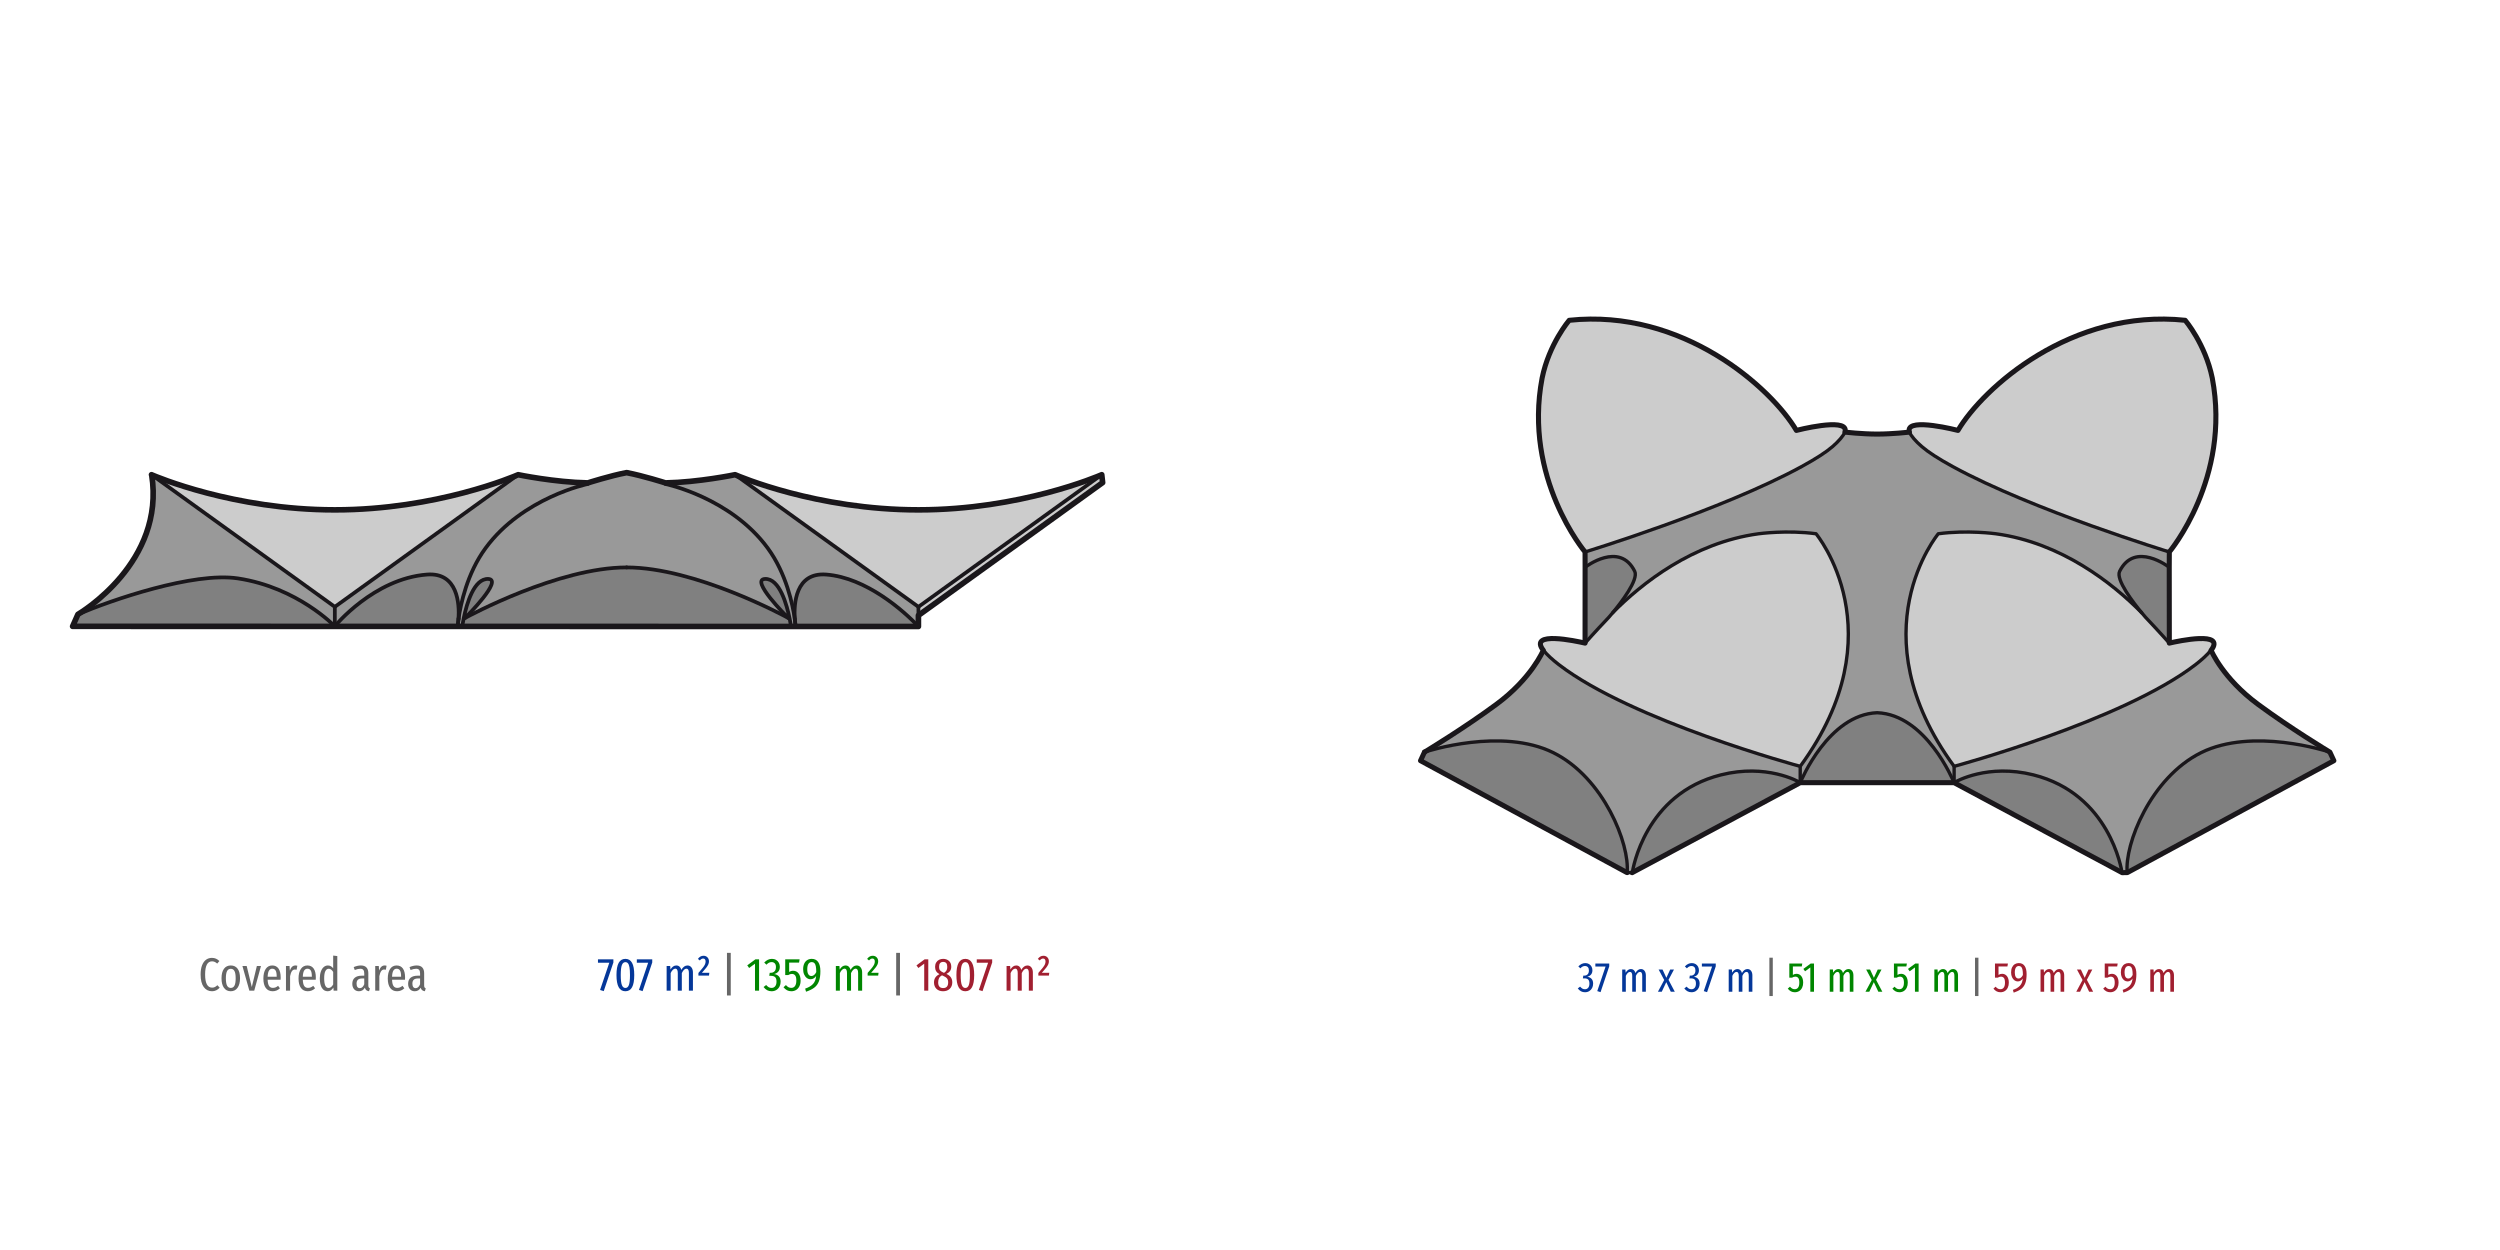 <?xml version="1.0" encoding="utf-8"?>
<!-- Generator: Adobe Illustrator 17.0.0, SVG Export Plug-In . SVG Version: 6.00 Build 0)  -->
<!DOCTYPE svg PUBLIC "-//W3C//DTD SVG 1.1//EN" "http://www.w3.org/Graphics/SVG/1.1/DTD/svg11.dtd">
<svg version="1.1" id="object_x5F_1" xmlns="http://www.w3.org/2000/svg" xmlns:xlink="http://www.w3.org/1999/xlink" x="0px"
	 y="0px" width="800px" height="400px" viewBox="0 0 800 400" enable-background="new 0 0 800 400" xml:space="preserve">
<g id="XMLID_20_">
	<g>
		<path fill="#CCCCCC" d="M352.559,151.905l0.285,2.535l-58.95,42.495v-2.745l58.635-42.27
			C352.544,151.905,352.559,151.905,352.559,151.905z"/>
		<path fill="#CCCCCC" d="M352.529,151.92l-58.635,42.27l-58.635-42.27c0.96,0.42,26.07,11.235,58.575,11.235h0.12
			C326.474,163.155,351.569,152.34,352.529,151.92z"/>
		<path fill="#999999" d="M293.894,196.935v3.54c-4.605-4.92-16.695-15.645-29.505-16.62c-9.9-0.765-10.365,9.45-10.065,14.16
			c-0.66-4.5-2.7-14.505-8.655-22.62c-11.895-16.215-32.715-20.52-32.715-20.52v-0.345c10.59-0.195,22.275-2.625,22.275-2.625
			s0.015,0,0.03,0.015l58.635,42.27V196.935z"/>
		<path fill="#808080" d="M254.339,198.18c0-0.06-0.015-0.105-0.015-0.165c-0.3-4.71,0.165-14.925,10.065-14.16
			c12.81,0.975,24.9,11.7,29.505,16.62h-39.315v-0.045v-0.09C254.579,200.34,254.429,199.485,254.339,198.18z"/>
		<path fill="#808080" d="M254.579,200.43v0.045l-106.65-0.03v-0.015c0,0,0.15-1.125,0.495-2.76l0.39,0.09c0,0,0.015,0,0.03-0.03
			c1.065-0.57,29.79-16.155,51.675-16.155c21.9,0,50.625,15.585,51.69,16.155c0,0,0,0.015,0.015,0.015
			c0.015,0.015,0.015,0.015,0.015,0.015l0.465,0.3c0.285,1.425,0.405,2.37,0.405,2.37H254.579z"/>
		<path fill="#999999" d="M254.579,200.34v0.09h-1.47c0,0-0.12-0.945-0.405-2.37c-0.87-4.335-3.195-13.05-7.935-12.795
			c-4.8,0.24,6.84,11.865,7.44,12.465c-1.065-0.57-29.79-16.155-51.69-16.155c-21.885,0-50.61,15.585-51.675,16.155
			c0.6-0.6,12.225-12.225,7.425-12.465c-4.59-0.24-6.93,7.965-7.845,12.405c-0.345,1.635-0.495,2.76-0.495,2.76h-1.455v-0.09
			c0,0,0.165-0.915,0.255-2.31v-0.015c0.66-4.5,2.685-14.505,8.655-22.62c11.88-16.215,32.7-20.52,32.7-20.52l0.015-0.345
			c0,0,7.23-2.31,12.42-3.285c5.19,0.975,12.435,3.285,12.435,3.285v0.345c0,0,20.82,4.305,32.715,20.52
			c5.955,8.115,7.995,18.12,8.655,22.62c0,0.06,0.015,0.105,0.015,0.165C254.429,199.485,254.579,200.34,254.579,200.34z"/>
		<path fill="#808080" d="M252.704,198.06l-0.465-0.3c0,0,0,0-0.015-0.015c-0.015,0-0.015-0.015-0.015-0.015
			c-0.6-0.6-12.24-12.225-7.44-12.465C249.509,185.01,251.834,193.725,252.704,198.06z"/>
		<path fill="#999999" d="M188.099,154.53l-0.015,0.345c0,0-20.82,4.305-32.7,20.52c-5.97,8.115-7.995,18.12-8.655,22.62
			c0.3-4.725-0.18-14.925-10.08-14.16c-17.07,1.305-29.505,16.53-29.505,16.53v-6.195l58.635-42.27
			c0.015-0.015,0.03-0.015,0.03-0.015S177.509,154.335,188.099,154.53z"/>
		<path fill="#CCCCCC" d="M165.779,151.92l-58.635,42.27l-58.605-42.24v-0.015c1.335,0.57,26.295,11.22,58.545,11.22h0.12
			C139.724,163.155,164.819,152.34,165.779,151.92z"/>
		<path fill="#808080" d="M156.269,185.265c4.8,0.24-6.825,11.865-7.425,12.465c-0.015,0.03-0.03,0.03-0.03,0.03l-0.39-0.09
			C149.339,193.23,151.679,185.025,156.269,185.265z"/>
		<path fill="#808080" d="M146.729,198.03c-0.09,1.395-0.255,2.31-0.255,2.31v0.09h1.455v0.015h-40.785v-0.015v-0.045
			c0,0,12.435-15.225,29.505-16.53c9.9-0.765,10.38,9.435,10.08,14.16V198.03z"/>
		<path fill="#808080" d="M107.144,200.43v0.015l-83.91-0.015l1.695-3.825c0,0,0,0,0.015-0.015
			c10.695-4.59,37.005-13.635,51.15-11.505C95.279,187.98,107.144,200.43,107.144,200.43z"/>
		<path fill="#999999" d="M107.144,200.385v0.045c0,0-11.865-12.45-31.05-15.345c-14.145-2.13-40.455,6.915-51.15,11.505
			c0.795-0.465,28.005-16.695,23.595-44.64l58.605,42.24V200.385z"/>
	</g>
	<g>
		<polyline fill="none" stroke="#1A171B" stroke-width="1.2" stroke-linecap="round" stroke-linejoin="round" points="
			48.509,151.92 48.539,151.95 107.144,194.19 165.779,151.92 		"/>
		
			<line fill="none" stroke="#1A171B" stroke-width="1.2" stroke-linecap="round" stroke-linejoin="round" x1="107.144" y1="194.19" x2="107.144" y2="200.385"/>
		<polyline fill="none" stroke="#1A171B" stroke-width="1.2" stroke-linecap="round" stroke-linejoin="round" points="
			352.529,151.92 293.894,194.19 235.259,151.92 		"/>
		
			<line fill="none" stroke="#1A171B" stroke-width="1.2" stroke-linecap="round" stroke-linejoin="round" x1="293.894" y1="194.19" x2="293.894" y2="196.935"/>
		<path fill="none" stroke="#1A171B" stroke-width="1.2" stroke-linecap="round" stroke-linejoin="round" d="M148.814,197.76
			c0,0,0.015,0,0.03-0.03c1.065-0.57,29.79-16.155,51.675-16.155"/>
		<path fill="none" stroke="#1A171B" stroke-width="1.2" stroke-linecap="round" stroke-linejoin="round" d="M146.729,198.03
			c-0.09,1.395-0.255,2.31-0.255,2.31v0.09h1.455c0,0,0.15-1.125,0.495-2.76c0.915-4.44,3.255-12.645,7.845-12.405
			c4.8,0.24-6.825,11.865-7.425,12.465"/>
		<path fill="none" stroke="#1A171B" stroke-width="1.2" stroke-linecap="round" stroke-linejoin="round" d="M24.944,196.59
			c10.695-4.59,37.005-13.635,51.15-11.505c19.185,2.895,31.05,15.345,31.05,15.345v-0.045c0,0,12.435-15.225,29.505-16.53
			c9.9-0.765,10.38,9.435,10.08,14.16"/>
		<path fill="none" stroke="#1A171B" stroke-width="1.8" stroke-linecap="round" stroke-linejoin="round" d="M293.894,200.475v-3.54
			l58.95-42.495l-0.285-2.535c0,0-0.015,0-0.03,0.015c-0.96,0.42-26.055,11.235-58.575,11.235h-0.12
			c-32.505,0-57.615-10.815-58.575-11.235c-0.015-0.015-0.03-0.015-0.03-0.015s-11.685,2.43-22.275,2.625
			c0,0-7.245-2.31-12.435-3.285c-5.19,0.975-12.42,3.285-12.42,3.285c-10.59-0.195-22.29-2.625-22.29-2.625s-0.015,0-0.03,0.015
			c-0.96,0.42-26.055,11.235-58.575,11.235h-0.12c-32.25,0-57.21-10.65-58.545-11.22c-0.015-0.015-0.03-0.015-0.03-0.015
			c-0.015-0.015-0.03-0.015-0.03-0.015l0.03,0.015h0.03v0.015v0.015c4.41,27.945-22.8,44.175-23.595,44.64
			c-0.015,0.015-0.015,0.015-0.015,0.015l-1.695,3.825l83.91,0.015h40.785l106.65,0.03H293.894z"/>
		<path fill="none" stroke="#1A171B" stroke-width="1.2" stroke-linecap="round" stroke-linejoin="round" d="M254.324,198.015
			c-0.3-4.71,0.165-14.925,10.065-14.16c12.81,0.975,24.9,11.7,29.505,16.62"/>
		<path fill="none" stroke="#1A171B" stroke-width="1.2" stroke-linecap="round" stroke-linejoin="round" d="M252.239,197.76
			c0,0,0,0-0.015-0.015c-0.015,0-0.015-0.015-0.015-0.015c-0.6-0.6-12.24-12.225-7.44-12.465c4.74-0.255,7.065,8.46,7.935,12.795
			c0.285,1.425,0.405,2.37,0.405,2.37h1.47v-0.09c0,0-0.15-0.855-0.24-2.16"/>
		<path fill="none" stroke="#1A171B" stroke-width="1.2" stroke-linecap="round" stroke-linejoin="round" d="M200.519,181.575
			c21.9,0,50.625,15.585,51.69,16.155"/>
		<path fill="none" stroke="#1A171B" stroke-width="1.2" stroke-linecap="round" stroke-linejoin="round" d="M188.084,154.875
			c0,0-20.82,4.305-32.7,20.52c-5.97,8.115-7.995,18.12-8.655,22.62v0.015c-0.21,1.485-0.27,2.37-0.27,2.37"/>
		<path fill="none" stroke="#1A171B" stroke-width="1.2" stroke-linecap="round" stroke-linejoin="round" d="M212.954,154.875
			c0,0,20.82,4.305,32.715,20.52c5.955,8.115,7.995,18.12,8.655,22.62c0,0.06,0.015,0.105,0.015,0.165
			c0.195,1.395,0.255,2.22,0.255,2.22"/>
	</g>
</g>
<g id="XMLID_7_">
	<g>
		<path fill="#808080" d="M745.562,240.682l1.269,2.74l-66.083,35.802h-0.04c-0.891-8.991,7.438-30.335,23.652-38.38
			c16.47-8.154,40.19-0.5,41.175-0.176C745.548,240.682,745.562,240.682,745.562,240.682z"/>
		<path fill="#999999" d="M722.612,225.427c10.409,7.682,22.261,14.837,22.923,15.242c-0.985-0.324-24.705-7.979-41.175,0.176
			c-16.214,8.046-24.543,29.389-23.652,38.38l-1.62,0.027l-0.041-0.027c-0.148-0.999-3.996-25.164-28.377-31.266
			c-14.539-3.658-24.651,2.052-25.353,2.471v-5.197c0,0,53.878-14.553,77.247-32.549c1.863-1.431,3.942-3.281,4.954-4.658
			l0.054,0.041c-0.013,0.013-0.013,0.013-0.027,0.027C707.546,208.093,711.258,217.071,722.612,225.427z"/>
		<path fill="#CCCCCC" d="M707.924,120.978c6.102,32.076-13.743,55.647-13.743,55.647s-43.699-13.324-69.336-27.337
			c-4.482-2.443-7.87-4.644-9.882-6.399c-1.958-1.674-3.456-3.443-3.942-4.604c-0.054-0.175-0.094-0.337-0.108-0.486
			c-0.351-4.212,15.633-0.068,15.633-0.068c8.006-13.581,36.356-39.082,72.711-35.235
			C699.257,102.496,705.696,110.029,707.924,120.978z"/>
		<path fill="#CCCCCC" d="M694.181,205.798c3.01-0.702,18.117-3.928,13.392,2.268l-0.054-0.041
			c-1.013,1.377-3.091,3.227-4.954,4.658c-23.369,17.995-77.247,32.549-77.247,32.549c-31.388-42.863-5.062-74.426-5.062-74.426
			c9.302-1.255,18.401,0,18.401,0c21.033,2.862,37.462,15.917,46.683,25.272c0.742,0.891,1.229,1.445,1.229,1.445
			C691.13,202.342,694.181,205.798,694.181,205.798z"/>
		<path fill="#999999" d="M694.181,176.625l-0.027,4.86h-0.068c0,0-10.948-8.464-15.808,1.337
			c-1.323,2.673,4.455,10.112,7.06,13.257c-9.221-9.355-25.65-22.41-46.683-25.272c0,0-9.099-1.255-18.401,0
			c0,0-26.325,31.563,5.062,74.426v5.197l-0.013,0.014c-0.27-0.661-9.032-21.762-24.597-22.37h-0.027
			c-15.552,0.607-24.327,21.708-24.597,22.37l-0.013-0.014v-5.197c31.387-42.863,5.062-74.426,5.062-74.426
			c-9.288-1.255-18.387,0-18.387,0c-21.047,2.862-37.463,15.917-46.683,25.272c2.605-3.145,8.37-10.584,7.047-13.257
			c-4.846-9.801-15.809-1.337-15.809-1.337h-0.067l-0.014-4.86c0,0,43.686-13.324,69.323-27.337
			c4.482-2.443,7.884-4.644,9.896-6.399c1.944-1.674,3.443-3.443,3.928-4.604c0,0,5.535,0.621,10.26,0.621h0.054h0.04h0.041
			c4.725,0,10.26-0.621,10.26-0.621c0.486,1.161,1.984,2.93,3.942,4.604c2.011,1.755,5.4,3.956,9.882,6.399
			C650.481,163.3,694.181,176.625,694.181,176.625z"/>
		<path fill="#808080" d="M694.154,181.539l0.027,24.26c0,0-3.051-3.456-7.614-8.275c0,0-0.486-0.553-1.229-1.445
			c-2.606-3.145-8.383-10.584-7.06-13.257c4.86-9.801,15.808-1.337,15.808-1.337h0.068V181.539z"/>
		<path fill="#808080" d="M679.047,279.225l-53.73-28.768v-0.027c0.702-0.419,10.813-6.129,25.353-2.471
			C675.051,254.061,678.899,278.226,679.047,279.225z"/>
		<path fill="#808080" d="M625.304,250.443c-0.014,0.014-0.027,0.014-0.027,0.014h-24.543h-0.081H576.11c0,0-0.013,0-0.027-0.014
			c0.27-0.661,9.045-21.762,24.597-22.37h0.027C616.272,228.681,625.034,249.781,625.304,250.443z"/>
		<path fill="#CCCCCC" d="M574.841,137.731c0,0,15.984-4.145,15.633,0.068c-0.013,0.148-0.041,0.311-0.108,0.486
			c-0.486,1.161-1.984,2.93-3.928,4.604c-2.012,1.755-5.414,3.956-9.896,6.399c-25.636,14.013-69.323,27.337-69.323,27.337
			s-19.858-23.571-13.743-55.647c2.227-10.948,8.667-18.481,8.667-18.481C538.499,98.649,566.835,124.15,574.841,137.731z"/>
		<path fill="#CCCCCC" d="M493.908,208.053l-0.054,0.04c-4.806-6.237,10.341-2.997,13.365-2.295c0,0,3.038-3.456,7.614-8.275
			c0,0,0.486-0.553,1.229-1.445c9.22-9.355,25.636-22.41,46.683-25.272c0,0,9.099-1.255,18.387,0c0,0,26.325,31.563-5.062,74.426
			c0,0-53.879-14.553-77.234-32.549C496.973,211.266,494.907,209.43,493.908,208.053z"/>
		<path fill="#808080" d="M576.069,250.429v0.027l-53.73,28.768c0.148-0.999,3.996-25.164,28.377-31.266
			C565.256,244.3,575.367,250.011,576.069,250.429z"/>
		<path fill="#999999" d="M576.069,245.232v5.197c-0.702-0.419-10.814-6.129-25.353-2.471
			c-24.381,6.102-28.229,30.267-28.377,31.266l-0.04,0.027l-1.62-0.027c0.891-8.991-7.425-30.335-23.639-38.38
			c-16.484-8.154-40.203-0.5-41.189-0.176c0.661-0.405,12.514-7.56,22.936-15.242c11.34-8.357,15.066-17.334,15.066-17.334
			l0.054-0.04c0.999,1.377,3.065,3.213,4.928,4.63C522.191,230.679,576.069,245.232,576.069,245.232z"/>
		<path fill="#808080" d="M523.109,182.821c1.323,2.673-4.442,10.112-7.047,13.257c-0.742,0.891-1.229,1.445-1.229,1.445
			c-4.577,4.82-7.614,8.275-7.614,8.275l0.014-24.26v-0.054h0.067C507.3,181.485,518.262,173.02,523.109,182.821z"/>
		<path fill="#808080" d="M497.04,240.844c16.213,8.046,24.53,29.389,23.639,38.38h-0.041l-66.069-35.802l1.255-2.74
			c0,0,0.014,0,0.027-0.014C456.837,240.345,480.557,232.69,497.04,240.844z"/>
	</g>
	<g>
		<path fill="none" stroke="#1A171B" stroke-width="1.08" stroke-linecap="round" stroke-linejoin="round" d="M611.021,138.285
			c0.486,1.161,1.984,2.93,3.942,4.604c2.011,1.755,5.4,3.956,9.882,6.399c25.637,14.013,69.336,27.337,69.336,27.337"/>
		<path fill="none" stroke="#1A171B" stroke-width="1.08" stroke-linecap="round" stroke-linejoin="round" d="M694.181,205.798
			c0,0-3.051-3.456-7.614-8.275c0,0-0.486-0.553-1.229-1.445c-2.606-3.145-8.383-10.584-7.06-13.257
			c4.86-9.801,15.808-1.337,15.808-1.337"/>
		<path fill="none" stroke="#1A171B" stroke-width="1.08" stroke-linecap="round" stroke-linejoin="round" d="M685.338,196.078
			c-9.221-9.355-25.65-22.41-46.683-25.272c0,0-9.099-1.255-18.401,0c0,0-26.325,31.563,5.062,74.426
			c0,0,53.878-14.553,77.247-32.549c1.863-1.431,3.942-3.281,4.954-4.658"/>
		<polyline fill="none" stroke="#1A171B" stroke-width="1.08" stroke-linecap="round" stroke-linejoin="round" points="
			625.317,250.456 625.317,250.429 625.317,245.232 		"/>
		<path fill="none" stroke="#1A171B" stroke-width="1.08" stroke-linecap="round" stroke-linejoin="round" d="M680.708,279.225
			c-0.891-8.991,7.438-30.335,23.652-38.38c16.47-8.154,40.19-0.5,41.175-0.176"/>
		<path fill="none" stroke="#1A171B" stroke-width="1.08" stroke-linecap="round" stroke-linejoin="round" d="M625.277,250.456
			c0,0,0.013,0,0.027-0.014l0.013-0.014c0.702-0.419,10.813-6.129,25.353-2.471c24.381,6.102,28.229,30.267,28.377,31.266
			c0,0.013,0,0.027,0,0.027h0.041"/>
		<path fill="none" stroke="#1A171B" stroke-width="1.08" stroke-linecap="round" stroke-linejoin="round" d="M590.366,138.285
			c-0.486,1.161-1.984,2.93-3.928,4.604c-2.012,1.755-5.414,3.956-9.896,6.399c-25.636,14.013-69.323,27.337-69.323,27.337"/>
		<path fill="none" stroke="#1A171B" stroke-width="1.08" stroke-linecap="round" stroke-linejoin="round" d="M507.219,205.798
			c0,0,3.038-3.456,7.614-8.275c0,0,0.486-0.553,1.229-1.445c2.605-3.145,8.37-10.584,7.047-13.257
			c-4.846-9.801-15.809-1.337-15.809-1.337"/>
		<path fill="none" stroke="#1A171B" stroke-width="1.08" stroke-linecap="round" stroke-linejoin="round" d="M576.069,250.456
			c0,0,0,0,0.013-0.014c0.27-0.661,9.045-21.762,24.597-22.37h0.027c15.565,0.607,24.327,21.708,24.597,22.37
			c0.013,0.014,0.013,0.014,0.013,0.014"/>
		<path fill="none" stroke="#1A171B" stroke-width="1.08" stroke-linecap="round" stroke-linejoin="round" d="M516.062,196.078
			c9.22-9.355,25.636-22.41,46.683-25.272c0,0,9.099-1.255,18.387,0c0,0,26.325,31.563-5.062,74.426
			c0,0-53.879-14.553-77.234-32.549c-1.863-1.417-3.928-3.253-4.928-4.63c-0.013-0.014-0.027-0.014-0.027-0.027"/>
		<path fill="none" stroke="#1A171B" stroke-width="1.62" stroke-linecap="round" stroke-linejoin="round" d="M455.852,240.669
			c0.661-0.405,12.514-7.56,22.936-15.242c11.34-8.357,15.066-17.334,15.066-17.334c-4.806-6.237,10.341-2.997,13.365-2.295
			l0.014-24.26v-0.054l-0.014-4.86c0,0-19.858-23.571-13.743-55.647c2.227-10.948,8.667-18.481,8.667-18.481
			c36.355-3.847,64.692,21.654,72.698,35.235c0,0,15.984-4.145,15.633,0.068c-0.013,0.148-0.041,0.311-0.108,0.486
			c0,0,5.535,0.621,10.26,0.621h0.054h0.04h0.041c4.725,0,10.26-0.621,10.26-0.621c-0.054-0.175-0.094-0.337-0.108-0.486
			c-0.351-4.212,15.633-0.068,15.633-0.068c8.006-13.581,36.356-39.082,72.711-35.235c0,0,6.439,7.533,8.667,18.481
			c6.102,32.076-13.743,55.647-13.743,55.647l-0.027,4.86v0.054l0.027,24.26c3.01-0.702,18.117-3.928,13.392,2.268
			c-0.013,0.013-0.013,0.013-0.027,0.027c0,0,3.713,8.977,15.066,17.334c10.409,7.682,22.261,14.837,22.923,15.242
			c0.013,0.014,0.027,0.014,0.027,0.014l1.269,2.74l-66.083,35.802h-0.04l-1.62,0.027l-0.041-0.027l-53.73-28.768h-0.041h-24.543
			h-0.081H576.11h-0.04l-53.73,28.768l-0.04,0.027"/>
		<polyline fill="none" stroke="#1A171B" stroke-width="1.62" stroke-linecap="round" stroke-linejoin="round" points="
			520.679,279.225 520.638,279.225 454.569,243.423 455.825,240.682 		"/>
		<polyline fill="none" stroke="#1A171B" stroke-width="1.08" stroke-linecap="round" stroke-linejoin="round" points="
			576.069,250.456 576.069,250.429 576.069,245.232 		"/>
		<path fill="none" stroke="#1A171B" stroke-width="1.08" stroke-linecap="round" stroke-linejoin="round" d="M576.11,250.456
			c0,0-0.013,0-0.027-0.014l-0.013-0.014c-0.702-0.419-10.814-6.129-25.353-2.471c-24.381,6.102-28.229,30.267-28.377,31.266
			c0,0.013,0,0.027,0,0.027h-0.04l-1.62-0.027c0.891-8.991-7.425-30.335-23.639-38.38c-16.484-8.154-40.203-0.5-41.189-0.176
			c-0.013,0.014-0.027,0.014-0.027,0.014"/>
	</g>
</g>
<g>
	<path fill="#043799" d="M508.496,308.5c0.347,0.207,0.612,0.483,0.797,0.83s0.277,0.722,0.277,1.127
		c0,1.125-0.554,1.827-1.661,2.106c0.586,0.072,1.047,0.292,1.384,0.661s0.507,0.882,0.507,1.539c0,0.504-0.107,0.965-0.318,1.384
		c-0.211,0.419-0.516,0.751-0.911,0.999s-0.855,0.371-1.377,0.371c-0.478,0-0.901-0.099-1.269-0.297
		c-0.369-0.198-0.716-0.504-1.04-0.918l0.743-0.58c0.27,0.297,0.52,0.51,0.749,0.641c0.23,0.131,0.502,0.196,0.817,0.196
		c0.423,0,0.765-0.157,1.025-0.473c0.261-0.315,0.393-0.76,0.393-1.336c0-0.612-0.133-1.044-0.398-1.296
		c-0.267-0.252-0.664-0.378-1.195-0.378h-0.5l0.135-0.877h0.324c0.441,0,0.797-0.142,1.068-0.426
		c0.27-0.283,0.404-0.695,0.404-1.235c0-0.459-0.113-0.81-0.337-1.053c-0.226-0.243-0.536-0.365-0.932-0.365
		c-0.532,0-1.018,0.248-1.459,0.743l-0.647-0.607c0.656-0.711,1.399-1.066,2.228-1.066
		C507.752,308.189,508.15,308.293,508.496,308.5z"/>
	<path fill="#043799" d="M514.956,308.324v0.905l-2.78,8.262l-1.053-0.337l2.659-7.857h-3.267v-0.972H514.956z"/>
	<path fill="#043799" d="M526.241,310.653c0.289,0.374,0.432,0.866,0.432,1.478v5.224h-1.16v-5.076c0-0.45-0.062-0.774-0.183-0.973
		c-0.122-0.198-0.299-0.297-0.533-0.297c-0.478,0-0.918,0.423-1.323,1.269v5.076h-1.162v-5.076c0-0.846-0.237-1.269-0.715-1.269
		c-0.252,0-0.492,0.113-0.722,0.338s-0.435,0.535-0.614,0.932v5.076H519.1v-7.115h1.025l0.082,1.026
		c0.45-0.783,1.012-1.174,1.688-1.174c0.359,0,0.664,0.11,0.911,0.33s0.425,0.533,0.533,0.938c0.486-0.846,1.071-1.269,1.755-1.269
		C525.572,310.093,525.954,310.28,526.241,310.653z"/>
	<path fill="#043799" d="M533.923,313.548l2.011,3.807h-1.283l-1.444-3.064l-1.444,3.064h-1.229l2.013-3.753l-1.796-3.362h1.255
		l1.229,2.659l1.228-2.659h1.216L533.923,313.548z"/>
	<path fill="#043799" d="M542.581,308.5c0.347,0.207,0.612,0.483,0.797,0.83s0.277,0.722,0.277,1.127
		c0,1.125-0.554,1.827-1.661,2.106c0.586,0.072,1.047,0.292,1.384,0.661s0.507,0.882,0.507,1.539c0,0.504-0.107,0.965-0.318,1.384
		c-0.211,0.419-0.516,0.751-0.911,0.999s-0.855,0.371-1.377,0.371c-0.478,0-0.901-0.099-1.269-0.297
		c-0.369-0.198-0.716-0.504-1.04-0.918l0.743-0.58c0.27,0.297,0.52,0.51,0.749,0.641c0.23,0.131,0.502,0.196,0.817,0.196
		c0.423,0,0.765-0.157,1.025-0.473c0.261-0.315,0.393-0.76,0.393-1.336c0-0.612-0.133-1.044-0.398-1.296
		c-0.267-0.252-0.664-0.378-1.195-0.378h-0.5l0.135-0.877h0.324c0.441,0,0.797-0.142,1.068-0.426
		c0.27-0.283,0.404-0.695,0.404-1.235c0-0.459-0.113-0.81-0.337-1.053c-0.226-0.243-0.536-0.365-0.932-0.365
		c-0.532,0-1.018,0.248-1.459,0.743l-0.647-0.607c0.656-0.711,1.399-1.066,2.228-1.066
		C541.837,308.189,542.236,308.293,542.581,308.5z"/>
	<path fill="#043799" d="M549.041,308.324v0.905l-2.78,8.262l-1.053-0.337l2.659-7.857H544.6v-0.972H549.041z"/>
	<path fill="#043799" d="M560.327,310.653c0.289,0.374,0.432,0.866,0.432,1.478v5.224h-1.16v-5.076c0-0.45-0.062-0.774-0.183-0.973
		c-0.122-0.198-0.299-0.297-0.533-0.297c-0.478,0-0.918,0.423-1.323,1.269v5.076h-1.162v-5.076c0-0.846-0.237-1.269-0.715-1.269
		c-0.252,0-0.492,0.113-0.722,0.338s-0.435,0.535-0.614,0.932v5.076h-1.162v-7.115h1.025l0.082,1.026
		c0.45-0.783,1.012-1.174,1.688-1.174c0.359,0,0.664,0.11,0.911,0.33s0.425,0.533,0.533,0.938c0.486-0.846,1.071-1.269,1.755-1.269
		C559.657,310.093,560.039,310.28,560.327,310.653z"/>
	<path fill="#666666" d="M567.292,306.461v12.272h-1.093v-12.272H567.292z"/>
	<path fill="#008600" d="M576.566,309.269h-2.849v2.7c0.189-0.126,0.376-0.216,0.561-0.27s0.385-0.081,0.601-0.081
		c0.639,0,1.154,0.253,1.545,0.757s0.587,1.201,0.587,2.093c0,0.594-0.11,1.123-0.331,1.586c-0.22,0.464-0.533,0.824-0.938,1.08
		c-0.406,0.256-0.869,0.385-1.39,0.385c-0.478,0-0.892-0.094-1.242-0.283c-0.352-0.189-0.693-0.477-1.027-0.864l0.703-0.634
		c0.242,0.279,0.483,0.484,0.722,0.615c0.237,0.13,0.51,0.196,0.816,0.196c0.458,0,0.817-0.177,1.074-0.533
		c0.256-0.355,0.384-0.88,0.384-1.573c0-0.702-0.111-1.197-0.337-1.485c-0.226-0.288-0.541-0.432-0.945-0.432
		c-0.189,0-0.365,0.027-0.526,0.081c-0.163,0.054-0.334,0.135-0.514,0.243h-0.877v-4.523h4.146L576.566,309.269z"/>
	<path fill="#008600" d="M580.481,308.324v9.031h-1.175v-7.776l-1.688,1.242l-0.541-0.77l2.35-1.728H580.481z"/>
	<path fill="#008600" d="M592.657,310.653c0.287,0.374,0.432,0.866,0.432,1.478v5.224h-1.162v-5.076c0-0.45-0.06-0.774-0.182-0.973
		c-0.122-0.198-0.3-0.297-0.533-0.297c-0.478,0-0.918,0.423-1.323,1.269v5.076h-1.162v-5.076c0-0.846-0.239-1.269-0.716-1.269
		c-0.252,0-0.492,0.113-0.722,0.338c-0.229,0.225-0.434,0.535-0.614,0.932v5.076h-1.16v-7.115h1.025l0.081,1.026
		c0.45-0.783,1.012-1.174,1.688-1.174c0.36,0,0.664,0.11,0.911,0.33s0.426,0.533,0.533,0.938c0.486-0.846,1.071-1.269,1.755-1.269
		C591.986,310.093,592.369,310.28,592.657,310.653z"/>
	<path fill="#008600" d="M600.337,313.548l2.011,3.807h-1.282l-1.444-3.064l-1.446,3.064h-1.228l2.011-3.753l-1.796-3.362h1.255
		l1.229,2.659l1.229-2.659h1.214L600.337,313.548z"/>
	<path fill="#008600" d="M610.043,309.269h-2.849v2.7c0.189-0.126,0.376-0.216,0.561-0.27s0.385-0.081,0.601-0.081
		c0.639,0,1.154,0.253,1.545,0.757s0.587,1.201,0.587,2.093c0,0.594-0.11,1.123-0.331,1.586c-0.22,0.464-0.533,0.824-0.938,1.08
		c-0.406,0.256-0.869,0.385-1.39,0.385c-0.478,0-0.892-0.094-1.242-0.283c-0.352-0.189-0.693-0.477-1.027-0.864l0.703-0.634
		c0.242,0.279,0.483,0.484,0.722,0.615c0.237,0.13,0.51,0.196,0.816,0.196c0.458,0,0.817-0.177,1.074-0.533
		c0.256-0.355,0.384-0.88,0.384-1.573c0-0.702-0.111-1.197-0.337-1.485c-0.226-0.288-0.541-0.432-0.945-0.432
		c-0.189,0-0.365,0.027-0.526,0.081c-0.163,0.054-0.334,0.135-0.514,0.243h-0.877v-4.523h4.146L610.043,309.269z"/>
	<path fill="#008600" d="M613.959,308.324v9.031h-1.175v-7.776l-1.688,1.242l-0.541-0.77l2.35-1.728H613.959z"/>
	<path fill="#008600" d="M626.135,310.653c0.287,0.374,0.432,0.866,0.432,1.478v5.224h-1.162v-5.076c0-0.45-0.06-0.774-0.182-0.973
		c-0.122-0.198-0.3-0.297-0.533-0.297c-0.478,0-0.918,0.423-1.323,1.269v5.076h-1.162v-5.076c0-0.846-0.239-1.269-0.716-1.269
		c-0.252,0-0.492,0.113-0.722,0.338c-0.229,0.225-0.434,0.535-0.614,0.932v5.076h-1.16v-7.115h1.025l0.081,1.026
		c0.45-0.783,1.012-1.174,1.688-1.174c0.36,0,0.664,0.11,0.911,0.33s0.426,0.533,0.533,0.938c0.486-0.846,1.071-1.269,1.755-1.269
		C625.464,310.093,625.846,310.28,626.135,310.653z"/>
	<path fill="#666666" d="M633.1,306.461v12.272h-1.094v-12.272H633.1z"/>
	<path fill="#A11F30" d="M642.372,309.269h-2.848v2.7c0.189-0.126,0.375-0.216,0.56-0.27s0.385-0.081,0.601-0.081
		c0.64,0,1.154,0.253,1.547,0.757c0.391,0.504,0.587,1.201,0.587,2.093c0,0.594-0.111,1.123-0.331,1.586
		c-0.221,0.464-0.533,0.824-0.939,1.08c-0.404,0.256-0.869,0.385-1.39,0.385c-0.478,0-0.891-0.094-1.242-0.283
		c-0.35-0.189-0.693-0.477-1.025-0.864l0.702-0.634c0.243,0.279,0.483,0.484,0.722,0.615s0.511,0.196,0.817,0.196
		c0.458,0,0.816-0.177,1.072-0.533c0.256-0.355,0.385-0.88,0.385-1.573c0-0.702-0.113-1.197-0.337-1.485
		c-0.226-0.288-0.541-0.432-0.946-0.432c-0.189,0-0.363,0.027-0.526,0.081s-0.333,0.135-0.513,0.243h-0.877v-4.523h4.144
		L642.372,309.269z"/>
	<path fill="#A11F30" d="M647.88,309.1c0.423,0.607,0.634,1.478,0.634,2.612c0,1.225-0.144,2.212-0.432,2.963
		c-0.287,0.751-0.727,1.35-1.315,1.796c-0.59,0.445-1.384,0.839-2.383,1.181l-0.256-0.891c0.999-0.342,1.755-0.79,2.268-1.343
		c0.514-0.554,0.81-1.321,0.892-2.302c-0.189,0.289-0.419,0.518-0.688,0.688c-0.271,0.171-0.577,0.257-0.918,0.257
		c-0.378,0-0.729-0.117-1.053-0.352c-0.324-0.234-0.584-0.571-0.782-1.012c-0.199-0.441-0.297-0.949-0.297-1.526
		c0-0.648,0.108-1.195,0.324-1.64c0.217-0.446,0.511-0.781,0.885-1.006c0.374-0.225,0.794-0.337,1.261-0.337
		C646.836,308.189,647.457,308.493,647.88,309.1z M647.327,311.996c0-0.719-0.044-1.289-0.135-1.707
		c-0.089-0.419-0.229-0.718-0.417-0.898c-0.19-0.18-0.438-0.27-0.743-0.27c-0.415,0-0.734,0.171-0.959,0.513
		c-0.224,0.342-0.337,0.864-0.337,1.566c0,0.639,0.105,1.121,0.316,1.444c0.212,0.324,0.502,0.486,0.872,0.486
		C646.49,313.13,646.957,312.752,647.327,311.996z"/>
	<path fill="#A11F30" d="M660.112,310.653c0.287,0.374,0.432,0.866,0.432,1.478v5.224h-1.162v-5.076c0-0.45-0.06-0.774-0.182-0.973
		c-0.122-0.198-0.3-0.297-0.533-0.297c-0.478,0-0.918,0.423-1.323,1.269v5.076h-1.162v-5.076c0-0.846-0.239-1.269-0.716-1.269
		c-0.252,0-0.492,0.113-0.722,0.338c-0.229,0.225-0.434,0.535-0.614,0.932v5.076h-1.16v-7.115h1.025l0.081,1.026
		c0.45-0.783,1.012-1.174,1.688-1.174c0.36,0,0.664,0.11,0.911,0.33s0.426,0.533,0.533,0.938c0.486-0.846,1.071-1.269,1.755-1.269
		C659.441,310.093,659.823,310.28,660.112,310.653z"/>
	<path fill="#A11F30" d="M667.792,313.548l2.011,3.807h-1.282l-1.444-3.064l-1.446,3.064h-1.228l2.011-3.753l-1.796-3.362h1.255
		l1.229,2.659l1.229-2.659h1.214L667.792,313.548z"/>
	<path fill="#A11F30" d="M677.498,309.269h-2.849v2.7c0.189-0.126,0.376-0.216,0.561-0.27s0.385-0.081,0.601-0.081
		c0.639,0,1.154,0.253,1.545,0.757s0.587,1.201,0.587,2.093c0,0.594-0.11,1.123-0.331,1.586c-0.22,0.464-0.533,0.824-0.938,1.08
		c-0.406,0.256-0.869,0.385-1.39,0.385c-0.478,0-0.892-0.094-1.242-0.283c-0.352-0.189-0.693-0.477-1.027-0.864l0.703-0.634
		c0.242,0.279,0.483,0.484,0.722,0.615c0.237,0.13,0.51,0.196,0.816,0.196c0.458,0,0.817-0.177,1.074-0.533
		c0.256-0.355,0.384-0.88,0.384-1.573c0-0.702-0.111-1.197-0.337-1.485c-0.226-0.288-0.541-0.432-0.945-0.432
		c-0.189,0-0.365,0.027-0.526,0.081c-0.163,0.054-0.334,0.135-0.514,0.243h-0.877v-4.523h4.146L677.498,309.269z"/>
	<path fill="#A11F30" d="M683.006,309.1c0.423,0.607,0.634,1.478,0.634,2.612c0,1.225-0.144,2.212-0.432,2.963
		c-0.287,0.751-0.727,1.35-1.315,1.796c-0.59,0.445-1.384,0.839-2.383,1.181l-0.256-0.891c0.999-0.342,1.755-0.79,2.268-1.343
		c0.514-0.554,0.81-1.321,0.892-2.302c-0.189,0.289-0.419,0.518-0.688,0.688c-0.271,0.171-0.577,0.257-0.918,0.257
		c-0.378,0-0.729-0.117-1.053-0.352c-0.324-0.234-0.584-0.571-0.782-1.012c-0.199-0.441-0.297-0.949-0.297-1.526
		c0-0.648,0.108-1.195,0.324-1.64c0.217-0.446,0.511-0.781,0.885-1.006c0.374-0.225,0.794-0.337,1.261-0.337
		C681.961,308.189,682.582,308.493,683.006,309.1z M682.452,311.996c0-0.719-0.044-1.289-0.135-1.707
		c-0.089-0.419-0.229-0.718-0.417-0.898c-0.19-0.18-0.438-0.27-0.743-0.27c-0.415,0-0.734,0.171-0.959,0.513
		c-0.224,0.342-0.337,0.864-0.337,1.566c0,0.639,0.105,1.121,0.316,1.444c0.212,0.324,0.502,0.486,0.872,0.486
		C681.616,313.13,682.083,312.752,682.452,311.996z"/>
	<path fill="#A11F30" d="M695.237,310.653c0.287,0.374,0.432,0.866,0.432,1.478v5.224h-1.162v-5.076c0-0.45-0.06-0.774-0.182-0.973
		c-0.122-0.198-0.3-0.297-0.533-0.297c-0.478,0-0.918,0.423-1.323,1.269v5.076h-1.162v-5.076c0-0.846-0.239-1.269-0.716-1.269
		c-0.252,0-0.492,0.113-0.722,0.338c-0.229,0.225-0.434,0.535-0.614,0.932v5.076h-1.16v-7.115h1.025l0.081,1.026
		c0.45-0.783,1.012-1.174,1.688-1.174c0.36,0,0.664,0.11,0.911,0.33s0.426,0.533,0.533,0.938c0.486-0.846,1.071-1.269,1.755-1.269
		C694.566,310.093,694.949,310.28,695.237,310.653z"/>
</g>
<g>
	<path fill="#666666" d="M69.101,306.768c0.37,0.165,0.74,0.418,1.11,0.758l-0.705,0.825c-0.28-0.25-0.55-0.433-0.81-0.548
		c-0.26-0.114-0.545-0.172-0.855-0.172c-1.47,0-2.205,1.404-2.205,4.215c0,2.8,0.75,4.2,2.25,4.2c0.34,0,0.637-0.068,0.892-0.203
		c0.255-0.135,0.518-0.327,0.788-0.577l0.735,0.795c-0.3,0.33-0.655,0.603-1.065,0.817s-0.87,0.322-1.38,0.322
		c-1.11,0-1.998-0.449-2.663-1.35s-0.998-2.235-0.998-4.005c0-1.19,0.158-2.183,0.473-2.978s0.745-1.385,1.29-1.771
		c0.545-0.385,1.163-0.577,1.853-0.577C68.3,306.521,68.73,306.603,69.101,306.768z"/>
	<path fill="#666666" d="M76.038,309.993c0.515,0.695,0.772,1.718,0.772,3.067c0,1.271-0.263,2.277-0.788,3.022
		s-1.252,1.117-2.183,1.117c-0.93,0-1.655-0.364-2.175-1.095c-0.52-0.729-0.78-1.74-0.78-3.03c0-1.329,0.26-2.35,0.78-3.06
		c0.52-0.71,1.25-1.065,2.19-1.065S75.523,309.298,76.038,309.993z M72.67,310.728c-0.26,0.476-0.39,1.258-0.39,2.348
		c0,1.08,0.13,1.86,0.39,2.34c0.26,0.48,0.65,0.721,1.17,0.721c0.53,0,0.925-0.24,1.185-0.721c0.26-0.479,0.39-1.265,0.39-2.354
		c0-1.08-0.13-1.857-0.39-2.333c-0.26-0.475-0.65-0.712-1.17-0.712C73.325,310.016,72.93,310.253,72.67,310.728z"/>
	<path fill="#666666" d="M83.515,309.115l-2.16,7.905h-1.56l-2.22-7.905h1.365l1.635,6.735l1.62-6.735H83.515z"/>
	<path fill="#666666" d="M89.785,313.525h-4.14c0.04,0.95,0.197,1.62,0.473,2.01c0.275,0.391,0.667,0.585,1.177,0.585
		c0.33,0,0.625-0.052,0.885-0.157c0.26-0.104,0.53-0.272,0.81-0.502l0.585,0.795c-0.66,0.63-1.435,0.944-2.325,0.944
		c-0.94,0-1.67-0.347-2.19-1.042c-0.52-0.695-0.78-1.697-0.78-3.008c0-1.31,0.248-2.337,0.743-3.082s1.192-1.118,2.092-1.118
		c0.87,0,1.538,0.328,2.003,0.982c0.465,0.655,0.697,1.623,0.697,2.903C89.815,313.056,89.805,313.285,89.785,313.525z
		 M88.54,312.445c0-0.859-0.115-1.484-0.345-1.875c-0.23-0.39-0.59-0.585-1.08-0.585c-0.44,0-0.785,0.197-1.035,0.593
		c-0.25,0.396-0.395,1.053-0.435,1.973h2.895V312.445z"/>
	<path fill="#666666" d="M95.14,309.04l-0.225,1.275c-0.2-0.05-0.38-0.075-0.54-0.075c-0.39,0-0.71,0.176-0.96,0.525
		s-0.445,0.885-0.585,1.604v4.65h-1.32v-7.905h1.14l0.105,1.471c0.37-1.09,0.965-1.636,1.785-1.636
		C94.76,308.95,94.96,308.98,95.14,309.04z"/>
	<path fill="#666666" d="M101.036,313.525h-4.14c0.04,0.95,0.197,1.62,0.473,2.01c0.275,0.391,0.667,0.585,1.177,0.585
		c0.33,0,0.625-0.052,0.885-0.157c0.26-0.104,0.53-0.272,0.81-0.502l0.585,0.795c-0.66,0.63-1.435,0.944-2.325,0.944
		c-0.94,0-1.67-0.347-2.19-1.042c-0.52-0.695-0.78-1.697-0.78-3.008c0-1.31,0.248-2.337,0.743-3.082s1.192-1.118,2.092-1.118
		c0.87,0,1.538,0.328,2.003,0.982c0.465,0.655,0.697,1.623,0.697,2.903C101.065,313.056,101.055,313.285,101.036,313.525z
		 M99.791,312.445c0-0.859-0.115-1.484-0.345-1.875c-0.23-0.39-0.59-0.585-1.08-0.585c-0.44,0-0.785,0.197-1.035,0.593
		c-0.25,0.396-0.395,1.053-0.435,1.973h2.895V312.445z"/>
	<path fill="#666666" d="M107.936,305.936v11.085h-1.17l-0.09-1.005c-0.47,0.79-1.07,1.185-1.8,1.185
		c-0.82,0-1.447-0.362-1.882-1.087c-0.435-0.726-0.653-1.728-0.653-3.008c0-0.83,0.11-1.56,0.33-2.19
		c0.22-0.63,0.525-1.114,0.915-1.454s0.835-0.511,1.335-0.511c0.69,0,1.255,0.306,1.695,0.915v-4.08L107.936,305.936z
		 M106.616,315.025v-4.005c-0.41-0.68-0.885-1.02-1.425-1.02c-0.46,0-0.817,0.25-1.072,0.75c-0.255,0.5-0.383,1.274-0.383,2.324
		c0,2.051,0.465,3.075,1.395,3.075C105.701,316.15,106.195,315.775,106.616,315.025z"/>
	<path fill="#666666" d="M117.985,315.963c0.08,0.135,0.21,0.243,0.39,0.322l-0.285,0.915c-0.37-0.06-0.663-0.178-0.877-0.353
		c-0.215-0.175-0.368-0.437-0.458-0.787c-0.43,0.76-1.06,1.14-1.89,1.14c-0.65,0-1.167-0.217-1.552-0.652
		c-0.385-0.435-0.578-1.013-0.578-1.732c0-0.84,0.26-1.482,0.78-1.928c0.52-0.444,1.275-0.667,2.265-0.667h0.78v-0.72
		c0-0.521-0.103-0.9-0.308-1.141s-0.522-0.359-0.953-0.359c-0.51,0-1.105,0.135-1.785,0.404l-0.33-0.93
		c0.81-0.35,1.57-0.525,2.28-0.525c0.81,0,1.413,0.218,1.808,0.652c0.395,0.436,0.592,1.048,0.592,1.838v3.9
		C117.865,315.62,117.905,315.828,117.985,315.963z M116.56,314.95v-1.845h-0.63c-0.63,0-1.093,0.135-1.388,0.405
		c-0.295,0.27-0.442,0.685-0.442,1.245c0,0.479,0.09,0.842,0.27,1.087c0.18,0.245,0.435,0.368,0.765,0.368
		C115.755,316.211,116.23,315.79,116.56,314.95z"/>
	<path fill="#666666" d="M123.7,309.04l-0.225,1.275c-0.2-0.05-0.38-0.075-0.54-0.075c-0.39,0-0.71,0.176-0.96,0.525
		s-0.445,0.885-0.585,1.604v4.65h-1.32v-7.905h1.14l0.105,1.471c0.37-1.09,0.965-1.636,1.785-1.636
		C123.319,308.95,123.52,308.98,123.7,309.04z"/>
	<path fill="#666666" d="M129.595,313.525h-4.14c0.04,0.95,0.197,1.62,0.473,2.01c0.275,0.391,0.667,0.585,1.177,0.585
		c0.33,0,0.625-0.052,0.885-0.157c0.26-0.104,0.53-0.272,0.81-0.502l0.585,0.795c-0.66,0.63-1.435,0.944-2.325,0.944
		c-0.94,0-1.67-0.347-2.19-1.042c-0.52-0.695-0.78-1.697-0.78-3.008c0-1.31,0.248-2.337,0.743-3.082s1.192-1.118,2.092-1.118
		c0.87,0,1.538,0.328,2.003,0.982c0.465,0.655,0.697,1.623,0.697,2.903C129.625,313.056,129.614,313.285,129.595,313.525z
		 M128.35,312.445c0-0.859-0.115-1.484-0.345-1.875c-0.23-0.39-0.59-0.585-1.08-0.585c-0.44,0-0.785,0.197-1.035,0.593
		c-0.25,0.396-0.395,1.053-0.435,1.973h2.895V312.445z"/>
	<path fill="#666666" d="M135.85,315.963c0.08,0.135,0.21,0.243,0.39,0.322l-0.285,0.915c-0.37-0.06-0.663-0.178-0.877-0.353
		c-0.215-0.175-0.368-0.437-0.458-0.787c-0.43,0.76-1.06,1.14-1.89,1.14c-0.65,0-1.167-0.217-1.552-0.652
		c-0.385-0.435-0.578-1.013-0.578-1.732c0-0.84,0.26-1.482,0.78-1.928c0.52-0.444,1.275-0.667,2.265-0.667h0.78v-0.72
		c0-0.521-0.103-0.9-0.308-1.141s-0.522-0.359-0.953-0.359c-0.51,0-1.105,0.135-1.785,0.404l-0.33-0.93
		c0.81-0.35,1.57-0.525,2.28-0.525c0.81,0,1.413,0.218,1.808,0.652c0.395,0.436,0.592,1.048,0.592,1.838v3.9
		C135.729,315.62,135.77,315.828,135.85,315.963z M134.425,314.95v-1.845h-0.63c-0.63,0-1.093,0.135-1.388,0.405
		c-0.295,0.27-0.442,0.685-0.442,1.245c0,0.479,0.09,0.842,0.27,1.087c0.18,0.245,0.435,0.368,0.765,0.368
		C133.62,316.211,134.095,315.79,134.425,314.95z"/>
	<path fill="#043799" d="M196.284,306.985v1.005l-3.09,9.181l-1.17-0.375l2.955-8.73h-3.63v-1.08H196.284z"/>
	<path fill="#043799" d="M202.254,308.103c0.47,0.846,0.705,2.148,0.705,3.908c0,1.77-0.235,3.077-0.705,3.922
		c-0.47,0.846-1.18,1.268-2.13,1.268c-0.95,0-1.663-0.425-2.138-1.274c-0.475-0.851-0.712-2.155-0.712-3.915
		s0.237-3.062,0.712-3.908c0.475-0.845,1.188-1.267,2.138-1.267C201.074,306.836,201.784,307.258,202.254,308.103z M198.999,308.815
		c-0.24,0.62-0.36,1.686-0.36,3.195c0,1.52,0.12,2.59,0.36,3.21c0.24,0.62,0.615,0.93,1.125,0.93c0.51,0,0.882-0.31,1.117-0.93
		s0.353-1.69,0.353-3.21c0-1.04-0.055-1.862-0.165-2.468c-0.11-0.604-0.27-1.032-0.48-1.282s-0.485-0.375-0.825-0.375
		C199.614,307.886,199.239,308.195,198.999,308.815z"/>
	<path fill="#043799" d="M208.719,306.985v1.005l-3.09,9.181l-1.17-0.375l2.955-8.73h-3.63v-1.08H208.719z"/>
	<path fill="#043799" d="M221.258,309.573c0.32,0.415,0.48,0.962,0.48,1.643v5.805h-1.29v-5.64c0-0.5-0.068-0.86-0.203-1.08
		c-0.135-0.22-0.333-0.33-0.593-0.33c-0.53,0-1.02,0.47-1.47,1.41v5.64h-1.29v-5.64c0-0.94-0.265-1.41-0.795-1.41
		c-0.28,0-0.548,0.125-0.803,0.375s-0.482,0.595-0.683,1.035v5.64h-1.29v-7.905h1.14l0.09,1.141c0.5-0.87,1.125-1.306,1.875-1.306
		c0.399,0,0.737,0.123,1.012,0.368s0.473,0.592,0.593,1.042c0.54-0.939,1.19-1.41,1.95-1.41
		C220.514,308.95,220.938,309.158,221.258,309.573z"/>
	<path fill="#043799" d="M226.381,306.348c0.325,0.336,0.487,0.763,0.487,1.283c0,0.34-0.07,0.667-0.21,0.982
		c-0.14,0.314-0.362,0.67-0.667,1.064c-0.305,0.396-0.763,0.933-1.373,1.612h2.37l-0.12,0.9h-3.375v-0.84
		c0.68-0.78,1.17-1.365,1.47-1.755c0.3-0.391,0.512-0.728,0.637-1.013s0.188-0.593,0.188-0.923c0-0.29-0.067-0.518-0.202-0.683
		c-0.135-0.164-0.328-0.247-0.578-0.247c-0.2,0-0.382,0.05-0.547,0.15c-0.165,0.1-0.338,0.255-0.518,0.465l-0.615-0.495
		c0.25-0.34,0.52-0.593,0.81-0.758s0.62-0.247,0.99-0.247C225.638,305.846,226.056,306.013,226.381,306.348z"/>
	<path fill="#666666" d="M233.843,304.915v13.636h-1.215v-13.636H233.843z"/>
	<path fill="#008600" d="M242.902,306.985v10.035h-1.305v-8.64l-1.875,1.38l-0.6-0.855l2.61-1.92H242.902z"/>
	<path fill="#008600" d="M248.355,307.181c0.385,0.23,0.68,0.537,0.885,0.922c0.205,0.386,0.308,0.803,0.308,1.253
		c0,1.25-0.615,2.03-1.845,2.34c0.649,0.08,1.162,0.325,1.537,0.735s0.562,0.98,0.562,1.71c0,0.56-0.118,1.072-0.353,1.537
		c-0.235,0.465-0.572,0.835-1.013,1.11c-0.44,0.274-0.95,0.412-1.529,0.412c-0.531,0-1-0.109-1.411-0.33
		c-0.41-0.22-0.795-0.56-1.155-1.02l0.825-0.646c0.3,0.33,0.578,0.568,0.833,0.713c0.255,0.146,0.558,0.218,0.908,0.218
		c0.47,0,0.85-0.175,1.14-0.525c0.29-0.35,0.435-0.845,0.435-1.484c0-0.681-0.147-1.16-0.442-1.44s-0.737-0.42-1.327-0.42h-0.555
		l0.15-0.976h0.36c0.491,0,0.885-0.157,1.185-0.472c0.3-0.315,0.45-0.772,0.45-1.373c0-0.51-0.125-0.899-0.375-1.17
		c-0.25-0.27-0.595-0.405-1.035-0.405c-0.59,0-1.13,0.275-1.62,0.825l-0.72-0.675c0.73-0.79,1.555-1.185,2.475-1.185
		C247.527,306.836,247.969,306.95,248.355,307.181z"/>
	<path fill="#008600" d="M255.697,308.035h-3.165v3c0.21-0.14,0.418-0.239,0.623-0.3c0.204-0.06,0.427-0.09,0.667-0.09
		c0.71,0,1.282,0.28,1.718,0.84c0.435,0.561,0.652,1.335,0.652,2.325c0,0.66-0.123,1.247-0.367,1.763
		c-0.245,0.515-0.593,0.915-1.043,1.2c-0.45,0.284-0.965,0.427-1.545,0.427c-0.53,0-0.99-0.104-1.38-0.314s-0.771-0.53-1.14-0.96
		l0.779-0.705c0.271,0.31,0.538,0.537,0.803,0.683c0.265,0.145,0.567,0.217,0.907,0.217c0.511,0,0.908-0.197,1.192-0.592
		c0.285-0.396,0.428-0.978,0.428-1.748c0-0.779-0.125-1.33-0.375-1.649c-0.25-0.32-0.6-0.48-1.05-0.48
		c-0.21,0-0.405,0.03-0.585,0.09c-0.18,0.061-0.37,0.15-0.57,0.271h-0.975v-5.025h4.604L255.697,308.035z"/>
	<path fill="#008600" d="M261.817,307.848c0.471,0.676,0.705,1.643,0.705,2.903c0,1.359-0.16,2.457-0.479,3.292
		c-0.32,0.835-0.808,1.5-1.463,1.995s-1.537,0.933-2.647,1.312l-0.285-0.99c1.11-0.38,1.95-0.877,2.521-1.492
		s0.899-1.468,0.99-2.558c-0.21,0.32-0.466,0.575-0.766,0.765c-0.3,0.19-0.64,0.285-1.02,0.285c-0.42,0-0.811-0.13-1.17-0.39
		c-0.36-0.26-0.65-0.635-0.87-1.125c-0.221-0.49-0.33-1.055-0.33-1.695c0-0.72,0.12-1.327,0.36-1.822
		c0.239-0.495,0.567-0.867,0.982-1.117c0.414-0.25,0.882-0.375,1.402-0.375C260.657,306.836,261.347,307.173,261.817,307.848z
		 M261.203,311.065c0-0.8-0.051-1.433-0.15-1.897s-0.255-0.797-0.465-0.997s-0.485-0.301-0.825-0.301c-0.46,0-0.815,0.19-1.064,0.57
		c-0.251,0.38-0.375,0.96-0.375,1.74c0,0.71,0.117,1.245,0.353,1.604c0.234,0.36,0.557,0.54,0.967,0.54
		C260.272,312.325,260.792,311.905,261.203,311.065z"/>
	<path fill="#008600" d="M275.408,309.573c0.319,0.415,0.479,0.962,0.479,1.643v5.805h-1.29v-5.64c0-0.5-0.067-0.86-0.202-1.08
		s-0.333-0.33-0.593-0.33c-0.53,0-1.02,0.47-1.47,1.41v5.64h-1.29v-5.64c0-0.94-0.265-1.41-0.795-1.41
		c-0.28,0-0.548,0.125-0.803,0.375s-0.482,0.595-0.683,1.035v5.64h-1.29v-7.905h1.141l0.09,1.141c0.5-0.87,1.125-1.306,1.875-1.306
		c0.399,0,0.737,0.123,1.013,0.368c0.274,0.245,0.472,0.592,0.592,1.042c0.54-0.939,1.19-1.41,1.95-1.41
		C274.663,308.95,275.087,309.158,275.408,309.573z"/>
	<path fill="#008600" d="M280.53,306.348c0.325,0.336,0.487,0.763,0.487,1.283c0,0.34-0.07,0.667-0.21,0.982
		c-0.14,0.314-0.362,0.67-0.667,1.064c-0.306,0.396-0.763,0.933-1.373,1.612h2.37l-0.12,0.9h-3.375v-0.84
		c0.68-0.78,1.17-1.365,1.47-1.755c0.301-0.391,0.513-0.728,0.638-1.013s0.188-0.593,0.188-0.923c0-0.29-0.067-0.518-0.202-0.683
		c-0.135-0.164-0.328-0.247-0.578-0.247c-0.2,0-0.382,0.05-0.547,0.15c-0.165,0.1-0.338,0.255-0.518,0.465l-0.615-0.495
		c0.25-0.34,0.52-0.593,0.811-0.758c0.289-0.165,0.619-0.247,0.989-0.247C279.788,305.846,280.205,306.013,280.53,306.348z"/>
	<path fill="#666666" d="M287.992,304.915v13.636h-1.215v-13.636H287.992z"/>
	<path fill="#A11F30" d="M297.051,306.985v10.035h-1.305v-8.64l-1.875,1.38l-0.601-0.855l2.61-1.92H297.051z"/>
	<path fill="#A11F30" d="M304.274,312.753c0.305,0.445,0.458,0.978,0.458,1.598c0,0.86-0.271,1.55-0.811,2.07
		c-0.54,0.52-1.255,0.779-2.145,0.779c-0.88,0-1.583-0.257-2.107-0.772c-0.525-0.515-0.788-1.197-0.788-2.047
		c0-0.63,0.147-1.16,0.442-1.591c0.295-0.43,0.732-0.779,1.312-1.05c-0.5-0.279-0.859-0.607-1.08-0.982
		c-0.22-0.375-0.329-0.822-0.329-1.343c0-0.55,0.117-1.02,0.352-1.409c0.235-0.391,0.548-0.683,0.938-0.878
		c0.391-0.195,0.82-0.292,1.29-0.292c0.73,0,1.346,0.217,1.846,0.652c0.5,0.435,0.75,1.062,0.75,1.882
		c0,0.511-0.123,0.948-0.368,1.312c-0.245,0.365-0.637,0.688-1.177,0.968C303.497,311.94,303.969,312.309,304.274,312.753z
		 M303.412,314.365c0-0.54-0.123-0.962-0.367-1.268c-0.245-0.305-0.683-0.592-1.312-0.862l-0.301-0.135
		c-0.43,0.23-0.739,0.527-0.93,0.893s-0.285,0.827-0.285,1.388c0,1.199,0.53,1.8,1.59,1.8
		C302.876,316.181,303.412,315.575,303.412,314.365z M300.839,308.186c-0.226,0.25-0.338,0.665-0.338,1.245
		c0,0.479,0.107,0.845,0.322,1.095s0.567,0.485,1.058,0.705l0.21,0.09c0.38-0.25,0.647-0.52,0.803-0.81s0.232-0.655,0.232-1.096
		c0-0.56-0.11-0.967-0.33-1.222s-0.55-0.383-0.99-0.383C301.386,307.811,301.064,307.936,300.839,308.186z"/>
	<path fill="#A11F30" d="M311.032,308.103c0.47,0.846,0.705,2.148,0.705,3.908c0,1.77-0.235,3.077-0.705,3.922
		c-0.47,0.846-1.18,1.268-2.13,1.268s-1.663-0.425-2.138-1.274c-0.475-0.851-0.713-2.155-0.713-3.915s0.238-3.062,0.713-3.908
		c0.475-0.845,1.188-1.267,2.138-1.267S310.562,307.258,311.032,308.103z M307.777,308.815c-0.24,0.62-0.36,1.686-0.36,3.195
		c0,1.52,0.12,2.59,0.36,3.21s0.615,0.93,1.125,0.93s0.882-0.31,1.117-0.93s0.353-1.69,0.353-3.21c0-1.04-0.055-1.862-0.165-2.468
		c-0.11-0.604-0.27-1.032-0.479-1.282s-0.485-0.375-0.825-0.375C308.392,307.886,308.017,308.195,307.777,308.815z"/>
	<path fill="#A11F30" d="M317.497,306.985v1.005l-3.09,9.181l-1.17-0.375l2.955-8.73h-3.631v-1.08H317.497z"/>
	<path fill="#A11F30" d="M330.037,309.573c0.319,0.415,0.479,0.962,0.479,1.643v5.805h-1.29v-5.64c0-0.5-0.067-0.86-0.202-1.08
		s-0.333-0.33-0.593-0.33c-0.53,0-1.02,0.47-1.47,1.41v5.64h-1.29v-5.64c0-0.94-0.265-1.41-0.795-1.41
		c-0.28,0-0.548,0.125-0.803,0.375s-0.482,0.595-0.683,1.035v5.64h-1.29v-7.905h1.141l0.09,1.141c0.5-0.87,1.125-1.306,1.875-1.306
		c0.399,0,0.737,0.123,1.013,0.368c0.274,0.245,0.472,0.592,0.592,1.042c0.54-0.939,1.19-1.41,1.95-1.41
		C329.292,308.95,329.716,309.158,330.037,309.573z"/>
	<path fill="#A11F30" d="M335.159,306.348c0.325,0.336,0.487,0.763,0.487,1.283c0,0.34-0.07,0.667-0.21,0.982
		c-0.14,0.314-0.362,0.67-0.667,1.064c-0.306,0.396-0.763,0.933-1.373,1.612h2.37l-0.12,0.9h-3.375v-0.84
		c0.68-0.78,1.17-1.365,1.47-1.755c0.301-0.391,0.513-0.728,0.638-1.013s0.188-0.593,0.188-0.923c0-0.29-0.067-0.518-0.202-0.683
		c-0.135-0.164-0.328-0.247-0.578-0.247c-0.2,0-0.382,0.05-0.547,0.15c-0.165,0.1-0.338,0.255-0.518,0.465l-0.615-0.495
		c0.25-0.34,0.52-0.593,0.811-0.758c0.289-0.165,0.619-0.247,0.989-0.247C334.417,305.846,334.833,306.013,335.159,306.348z"/>
</g>
</svg>
